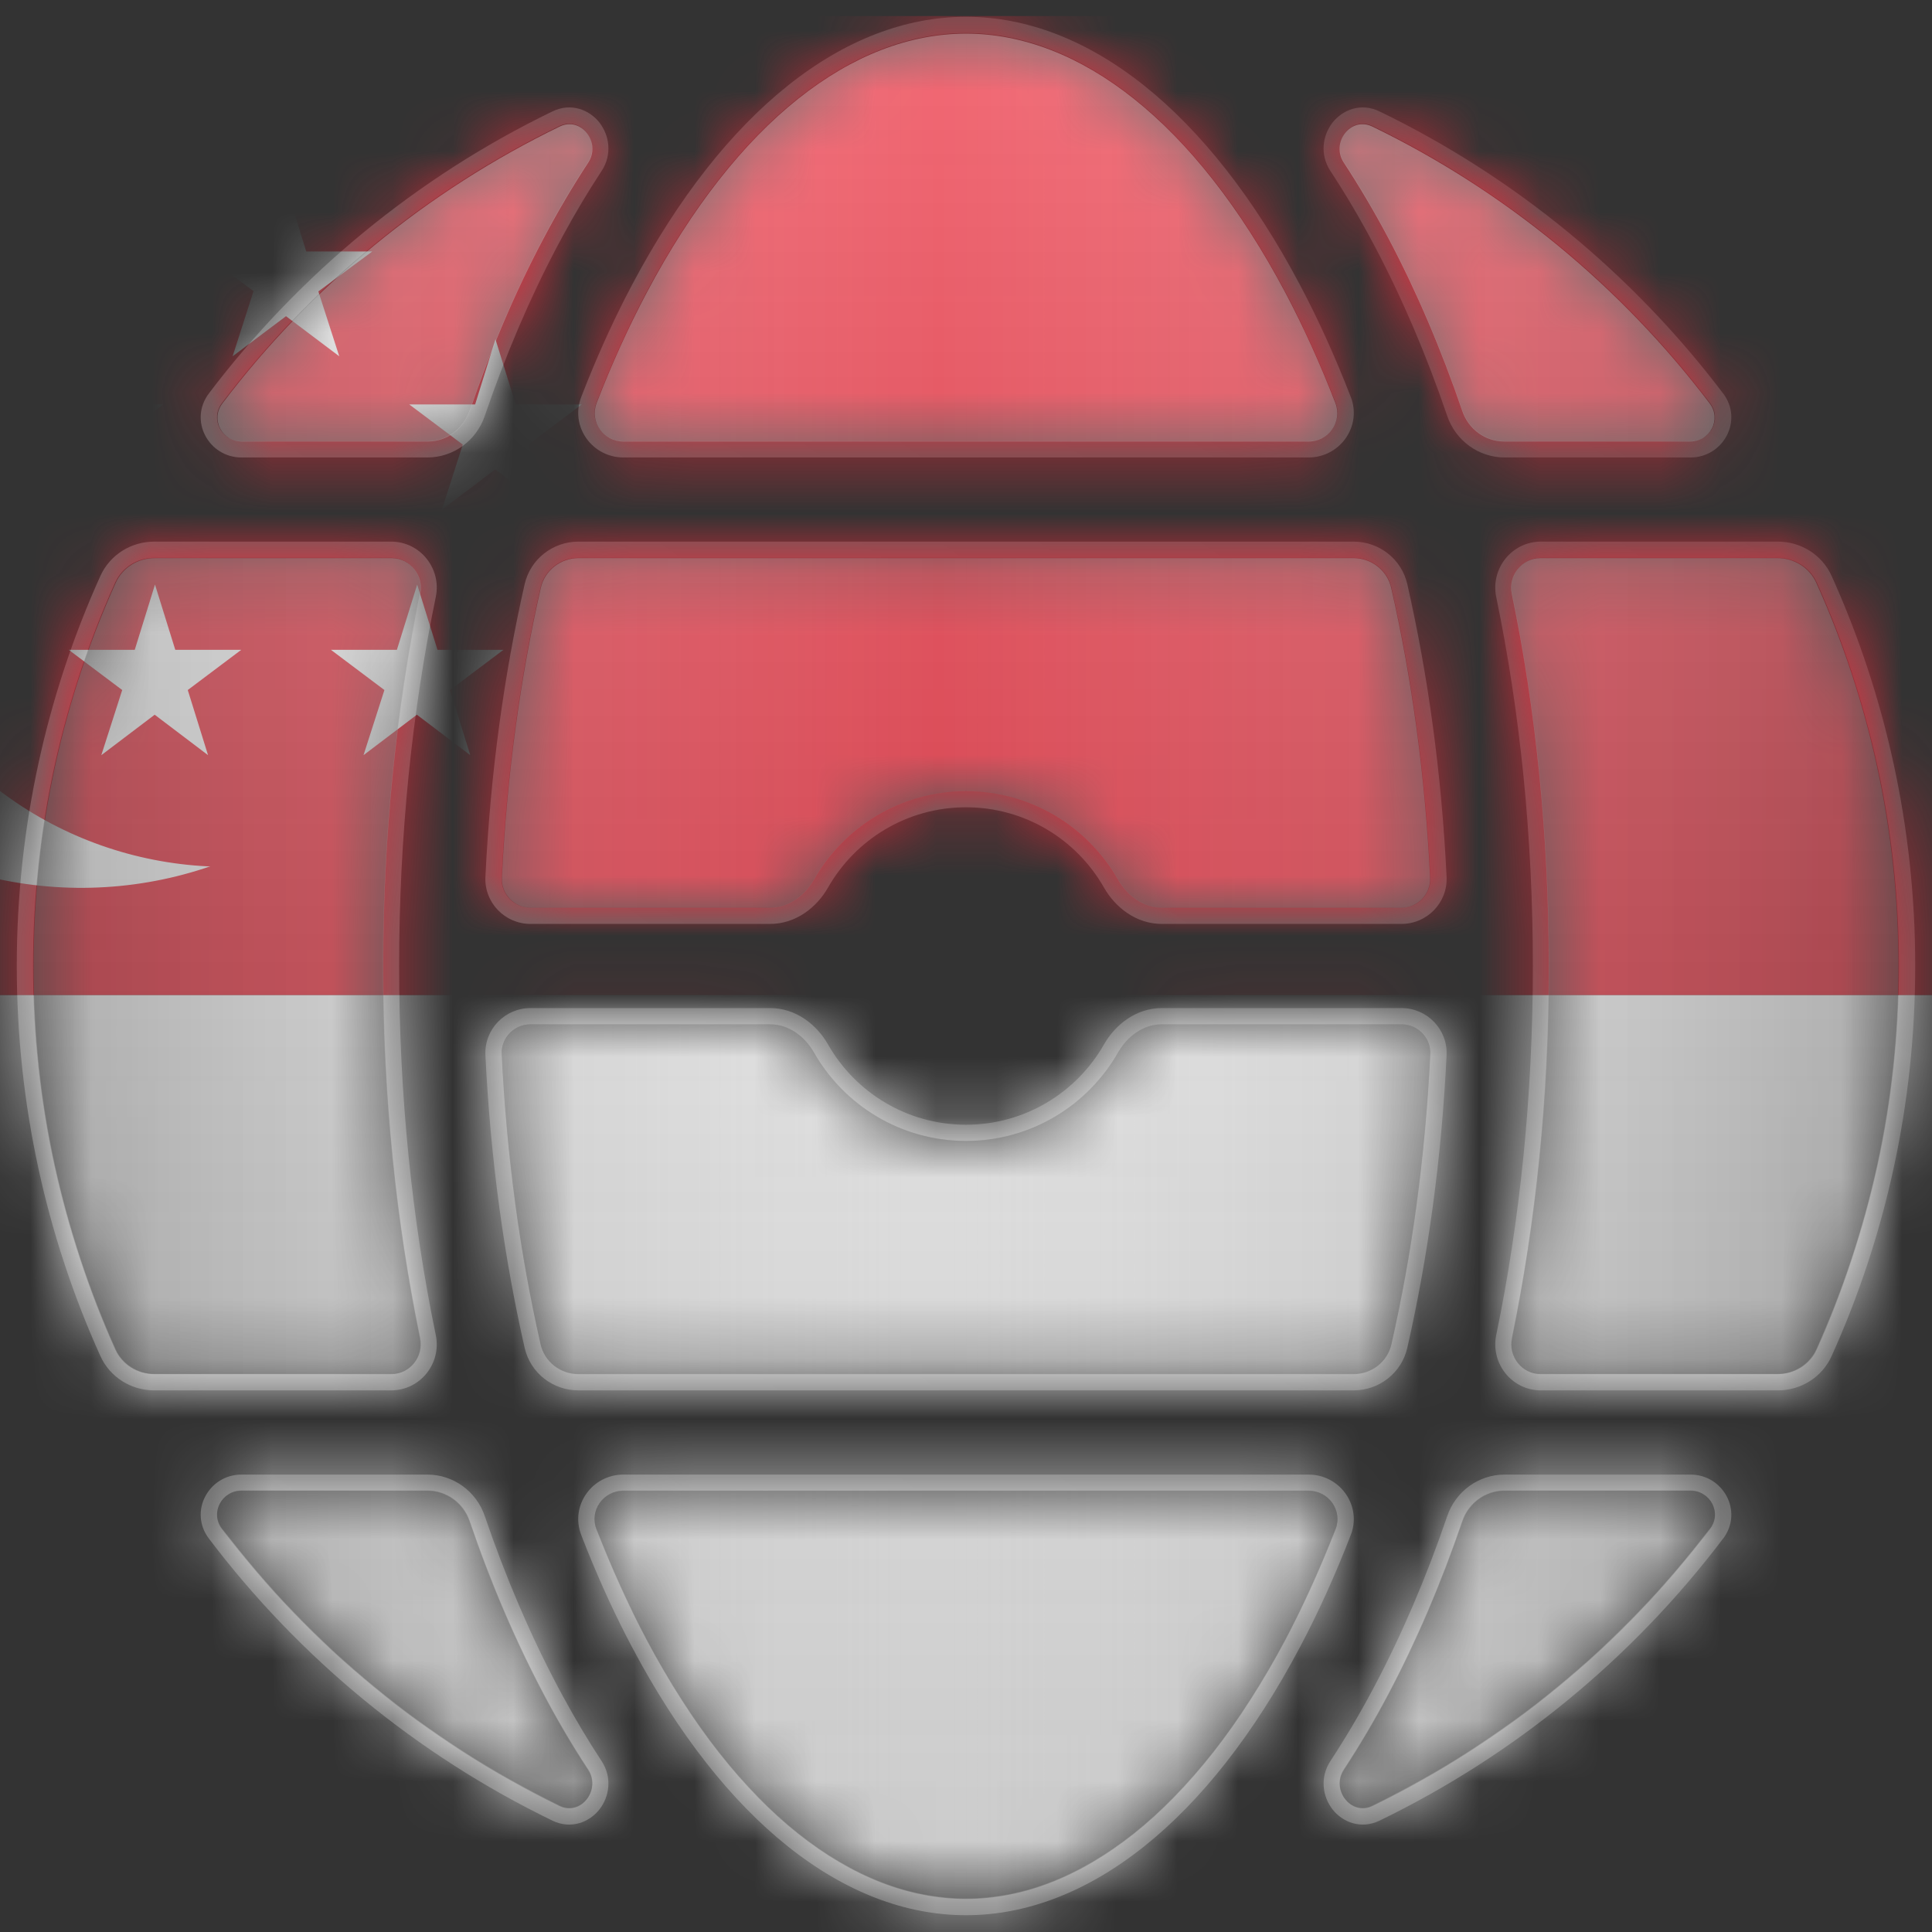 <svg width="32" height="32" viewBox="0 0 32 32" fill="none" xmlns="http://www.w3.org/2000/svg">
<rect x="0" y="0" width="32" height="32" fill="#333333" stroke="none"/>
<path d="M21.676 24.424C22.174 24.424 22.539 24.903 22.389 25.381L22.372 25.427C22.116 26.088 21.835 26.709 21.53 27.284C20.004 30.168 18.014 31.722 16 31.722C13.986 31.722 11.997 30.168 10.47 27.284C10.203 26.781 9.954 26.242 9.725 25.673L9.628 25.427C9.437 24.934 9.81 24.424 10.324 24.424V24.692C9.992 24.692 9.759 25.02 9.879 25.33C10.131 25.982 10.408 26.593 10.707 27.158C12.216 30.007 14.134 31.453 16 31.453C17.866 31.453 19.784 30.007 21.293 27.158C21.592 26.593 21.869 25.982 22.122 25.33C22.241 25.02 22.009 24.692 21.676 24.692V24.424ZM7.079 24.424C7.513 24.424 7.891 24.705 8.029 25.11C8.377 26.13 8.783 27.077 9.238 27.936L9.324 28.096C9.526 28.468 9.739 28.826 9.964 29.168C10.144 29.442 10.092 29.76 9.93 29.968C9.765 30.18 9.46 30.305 9.149 30.155H9.149C6.902 29.065 4.954 27.457 3.461 25.485H3.461C3.12 25.035 3.459 24.424 3.998 24.424V24.692C3.669 24.692 3.476 25.06 3.675 25.323C5.143 27.261 7.058 28.842 9.266 29.913C9.623 30.085 9.957 29.646 9.739 29.315C9.478 28.917 9.231 28.498 9 28.062C8.538 27.189 8.127 26.229 7.775 25.197C7.673 24.898 7.394 24.692 7.079 24.692V24.424ZM28.002 24.424C28.541 24.424 28.88 25.035 28.54 25.485H28.539C27.046 27.457 25.098 29.065 22.851 30.155H22.851C22.54 30.305 22.235 30.18 22.07 29.968C21.908 29.76 21.856 29.442 22.036 29.168C22.293 28.777 22.535 28.365 22.762 27.936C23.217 27.077 23.623 26.13 23.971 25.11C24.109 24.705 24.487 24.424 24.922 24.424V24.692C24.606 24.692 24.327 24.898 24.225 25.197C23.873 26.229 23.462 27.189 23 28.062C22.769 28.498 22.522 28.917 22.261 29.315C22.043 29.646 22.377 30.085 22.734 29.913C24.942 28.842 26.857 27.261 28.325 25.323C28.524 25.06 28.332 24.692 28.002 24.692V24.424ZM28.002 24.424V24.692H24.922V24.424H28.002ZM21.676 24.424V24.692H10.324V24.424H21.676ZM7.079 24.424V24.692H3.998V24.424H7.079ZM0.278 16C0.278 13.698 0.773 11.51 1.663 9.539C1.823 9.186 2.175 8.971 2.553 8.971V9.239C2.276 9.239 2.022 9.397 1.908 9.649C1.034 11.587 0.547 13.736 0.547 16C0.547 18.264 1.034 20.413 1.908 22.351C2.022 22.603 2.276 22.761 2.553 22.761H6.478C6.788 22.761 7.018 22.472 6.955 22.168C6.557 20.246 6.342 18.166 6.342 16C6.342 13.835 6.557 11.754 6.955 9.832C7.018 9.528 6.788 9.239 6.478 9.239V8.971C6.963 8.971 7.315 9.42 7.218 9.887C6.825 11.79 6.611 13.852 6.611 16C6.611 18.148 6.825 20.21 7.218 22.113C7.315 22.58 6.963 23.029 6.478 23.029H2.553C2.175 23.029 1.823 22.814 1.663 22.461C0.773 20.49 0.278 18.302 0.278 16ZM23.213 16.697C23.636 16.697 23.98 17.048 23.96 17.477C23.877 19.191 23.652 20.821 23.309 22.325C23.214 22.742 22.841 23.029 22.42 23.029H9.58C9.159 23.029 8.786 22.743 8.69 22.325C8.348 20.821 8.123 19.191 8.04 17.477C8.019 17.048 8.364 16.697 8.787 16.697V16.966C8.514 16.966 8.295 17.192 8.309 17.464C8.391 19.163 8.614 20.777 8.953 22.265C9.019 22.557 9.281 22.761 9.58 22.761H22.42C22.719 22.761 22.981 22.557 23.047 22.265C23.386 20.777 23.609 19.163 23.691 17.464C23.704 17.192 23.485 16.966 23.213 16.966V16.697ZM25.389 16C25.389 13.852 25.176 11.79 24.782 9.887C24.686 9.42 25.038 8.971 25.523 8.971V9.239C25.212 9.239 24.982 9.528 25.045 9.832C25.443 11.754 25.658 13.835 25.658 16C25.658 18.166 25.443 20.246 25.045 22.168C24.982 22.472 25.212 22.761 25.523 22.761H29.447C29.724 22.761 29.978 22.603 30.092 22.351C30.966 20.413 31.453 18.264 31.453 16C31.453 13.736 30.966 11.587 30.092 9.649C29.978 9.397 29.724 9.239 29.447 9.239V8.971C29.825 8.971 30.178 9.186 30.337 9.539C31.227 11.51 31.722 13.698 31.722 16C31.722 18.302 31.227 20.49 30.337 22.461C30.178 22.814 29.825 23.029 29.447 23.029H25.523C25.038 23.029 24.686 22.58 24.782 22.113C25.176 20.21 25.389 18.148 25.389 16ZM12.755 16.697C13.184 16.697 13.528 16.972 13.714 17.298C14.166 18.093 15.021 18.629 16 18.629V18.898C14.92 18.898 13.979 18.307 13.48 17.431C13.328 17.164 13.062 16.966 12.755 16.966V16.697ZM19.245 16.966C18.938 16.966 18.672 17.164 18.52 17.431C18.021 18.307 17.08 18.898 16 18.898V18.629C16.979 18.629 17.834 18.093 18.286 17.298C18.472 16.972 18.816 16.697 19.245 16.697V16.966ZM23.213 16.697V16.966H19.245V16.697H23.213ZM12.755 16.697V16.966H8.787V16.697H12.755ZM22.42 8.971C22.841 8.971 23.214 9.258 23.309 9.675C23.652 11.179 23.877 12.809 23.96 14.523C23.98 14.952 23.636 15.303 23.213 15.303H19.245C18.816 15.303 18.472 15.028 18.286 14.702C17.834 13.907 16.979 13.371 16 13.371C15.021 13.371 14.166 13.907 13.714 14.702C13.528 15.028 13.184 15.303 12.755 15.303H8.787C8.364 15.303 8.019 14.952 8.04 14.523C8.123 12.809 8.348 11.179 8.69 9.675C8.786 9.258 9.159 8.971 9.58 8.971V9.239C9.281 9.239 9.019 9.443 8.953 9.735C8.614 11.223 8.391 12.837 8.309 14.536C8.295 14.809 8.514 15.034 8.787 15.034H12.755C13.062 15.034 13.328 14.836 13.48 14.569C13.979 13.693 14.92 13.103 16 13.103C17.08 13.103 18.021 13.693 18.52 14.569C18.672 14.836 18.938 15.034 19.245 15.034H23.213C23.485 15.034 23.704 14.809 23.691 14.536C23.609 12.837 23.386 11.223 23.047 9.735C22.981 9.443 22.719 9.239 22.42 9.239V8.971ZM29.447 8.971V9.239H25.523V8.971H29.447ZM22.42 8.971V9.239H9.58V8.971H22.42ZM6.478 8.971V9.239H2.553V8.971H6.478ZM9.149 1.846C9.46 1.695 9.765 1.82 9.93 2.032C10.092 2.24 10.144 2.559 9.964 2.832C9.739 3.174 9.526 3.532 9.324 3.904L9.238 4.064C8.783 4.923 8.377 5.87 8.029 6.89C7.891 7.295 7.513 7.577 7.079 7.577H3.998C3.459 7.577 3.12 6.965 3.461 6.515C4.954 4.544 6.902 2.935 9.149 1.846H9.149ZM16 0.278C18.014 0.278 20.004 1.832 21.53 4.716C21.835 5.291 22.116 5.912 22.372 6.573L22.389 6.619C22.539 7.097 22.174 7.576 21.676 7.577H10.324C9.81 7.576 9.437 7.066 9.628 6.573L9.725 6.327C9.954 5.758 10.203 5.219 10.47 4.716C11.997 1.832 13.986 0.278 16 0.278ZM22.07 2.032C22.235 1.82 22.54 1.695 22.851 1.846H22.851C25.098 2.935 27.046 4.544 28.539 6.515L28.54 6.515C28.88 6.965 28.541 7.577 28.002 7.577H24.922C24.487 7.577 24.109 7.295 23.971 6.89C23.623 5.87 23.217 4.923 22.762 4.064C22.535 3.635 22.293 3.223 22.036 2.832C21.856 2.559 21.908 2.24 22.07 2.032ZM9.739 2.685C9.957 2.354 9.623 1.915 9.266 2.087C7.058 3.158 5.143 4.739 3.675 6.677C3.476 6.94 3.669 7.308 3.998 7.308H7.079C7.394 7.308 7.673 7.102 7.775 6.803C8.127 5.772 8.538 4.811 9 3.938C9.231 3.502 9.478 3.083 9.739 2.685ZM16 0.547C14.134 0.547 12.216 1.993 10.707 4.842C10.408 5.407 10.131 6.018 9.879 6.67C9.759 6.98 9.992 7.308 10.324 7.308H21.676C22.009 7.308 22.241 6.98 22.122 6.67C21.869 6.018 21.592 5.407 21.293 4.842C19.784 1.993 17.866 0.547 16 0.547ZM22.734 2.087C22.377 1.915 22.043 2.354 22.261 2.685C22.522 3.083 22.769 3.502 23 3.938C23.462 4.811 23.873 5.772 24.225 6.803C24.327 7.102 24.606 7.308 24.922 7.308H28.002C28.332 7.308 28.524 6.94 28.325 6.677C26.857 4.739 24.942 3.158 22.734 2.087Z" fill="url(#paint0_linear_19155_49046)"/>
<mask id="mask0_19155_49046" style="mask-type:alpha" maskUnits="userSpaceOnUse" x="0" y="0" width="32" height="32">
<path d="M21.68 24.697C22.012 24.697 22.245 25.025 22.125 25.335C21.873 25.988 21.596 26.599 21.296 27.164C19.787 30.015 17.868 31.462 16 31.462C14.133 31.462 12.214 30.015 10.704 27.164C10.405 26.599 10.127 25.988 9.875 25.335C9.755 25.025 9.988 24.697 10.321 24.697H21.68Z" fill="#8290A9"/>
<path d="M7.073 24.697C7.39 24.697 7.668 24.903 7.77 25.202C8.123 26.234 8.534 27.195 8.996 28.069C9.227 28.505 9.474 28.925 9.736 29.323C9.954 29.654 9.619 30.094 9.263 29.921C7.053 28.849 5.137 27.267 3.668 25.328C3.469 25.065 3.661 24.697 3.991 24.697H7.073Z" fill="#8290A9"/>
<path d="M28.009 24.697C28.339 24.697 28.532 25.065 28.333 25.328C26.864 27.267 24.948 28.849 22.738 29.921C22.381 30.094 22.047 29.654 22.265 29.323C22.526 28.925 22.773 28.505 23.004 28.069C23.467 27.195 23.878 26.234 24.23 25.202C24.332 24.903 24.611 24.697 24.927 24.697H28.009Z" fill="#8290A9"/>
<path d="M6.472 9.235C6.783 9.235 7.013 9.524 6.95 9.828C6.552 11.751 6.336 13.833 6.336 16C6.336 18.167 6.552 20.248 6.95 22.171C7.013 22.476 6.783 22.765 6.472 22.765H2.546C2.268 22.765 2.014 22.607 1.9 22.354C1.025 20.416 0.538 18.265 0.538 16C0.538 13.735 1.025 11.584 1.9 9.645C2.014 9.393 2.268 9.235 2.546 9.235H6.472Z" fill="#8290A9"/>
<path d="M12.753 16.966C13.061 16.966 13.327 17.165 13.479 17.432C13.977 18.308 14.92 18.899 16 18.899C17.081 18.899 18.023 18.308 18.521 17.432C18.674 17.165 18.94 16.966 19.247 16.966H23.217C23.49 16.966 23.709 17.192 23.696 17.465C23.614 19.165 23.391 20.78 23.052 22.269C22.985 22.561 22.724 22.765 22.424 22.765H9.576C9.277 22.765 9.015 22.561 8.949 22.269C8.61 20.78 8.386 19.165 8.304 17.465C8.291 17.192 8.51 16.966 8.783 16.966H12.753Z" fill="#8290A9"/>
<path d="M29.455 9.235C29.732 9.235 29.986 9.393 30.101 9.645C30.975 11.584 31.462 13.735 31.462 16C31.462 18.265 30.975 20.416 30.101 22.354C29.986 22.607 29.732 22.765 29.455 22.765H25.528C25.218 22.765 24.988 22.476 25.051 22.171C25.448 20.248 25.664 18.167 25.664 16C25.664 13.833 25.448 11.751 25.051 9.828C24.988 9.524 25.218 9.235 25.528 9.235H29.455Z" fill="#8290A9"/>
<path d="M22.424 9.235C22.724 9.235 22.985 9.439 23.052 9.731C23.391 11.22 23.614 12.835 23.696 14.535C23.709 14.807 23.49 15.033 23.217 15.033H19.247C18.94 15.033 18.674 14.835 18.521 14.568C18.023 13.692 17.081 13.101 16 13.101C14.92 13.101 13.977 13.692 13.479 14.568C13.327 14.835 13.061 15.033 12.753 15.033H8.783C8.51 15.033 8.291 14.807 8.304 14.535C8.386 12.835 8.61 11.22 8.949 9.731C9.015 9.439 9.277 9.235 9.576 9.235H22.424Z" fill="#8290A9"/>
<path d="M9.263 2.079C9.619 1.906 9.954 2.345 9.736 2.677C9.474 3.075 9.227 3.494 8.996 3.931C8.534 4.804 8.123 5.765 7.77 6.798C7.668 7.097 7.39 7.302 7.073 7.302H3.991C3.661 7.302 3.469 6.935 3.668 6.672C5.137 4.732 7.053 3.15 9.263 2.079Z" fill="#8290A9"/>
<path d="M16 0.538C17.868 0.538 19.787 1.984 21.296 4.835C21.596 5.4 21.873 6.012 22.125 6.664C22.245 6.974 22.012 7.302 21.68 7.302H10.321C9.988 7.302 9.755 6.974 9.875 6.664C10.127 6.012 10.405 5.4 10.704 4.835C12.214 1.984 14.133 0.538 16 0.538Z" fill="#8290A9"/>
<path d="M22.265 2.677C22.047 2.345 22.381 1.906 22.738 2.079C24.948 3.15 26.864 4.732 28.333 6.672C28.532 6.935 28.339 7.302 28.009 7.302H24.927C24.611 7.302 24.332 7.097 24.23 6.798C23.878 5.765 23.467 4.804 23.004 3.931C22.773 3.494 22.526 3.075 22.265 2.677Z" fill="#8290A9"/>
</mask>
<g mask="url(#mask0_19155_49046)">
<g clip-path="url(#clip0_19155_49046)">
<path d="M41.95 0.265H-9.95V16.483H41.95V0.265Z" fill="#ED2939"/>
<path d="M41.95 16.483H-9.95V32.702H41.95V16.483Z" fill="white"/>
<path d="M7.85 8.287C7.85 9.556 7.469 10.797 6.754 11.853C6.039 12.908 5.023 13.731 3.835 14.217C2.646 14.703 1.338 14.83 0.077 14.582C-1.185 14.335 -2.344 13.723 -3.254 12.825C-4.164 11.928 -4.783 10.784 -5.034 9.539C-5.285 8.294 -5.156 7.003 -4.664 5.83C-4.172 4.657 -3.338 3.655 -2.268 2.949C-1.199 2.244 0.059 1.867 1.346 1.867C3.071 1.867 4.725 2.544 5.945 3.748C7.165 4.951 7.85 6.584 7.85 8.287V8.287Z" fill="white"/>
<path d="M9.894 8.29C9.894 9.49 9.533 10.663 8.858 11.661C8.182 12.658 7.222 13.436 6.098 13.895C4.975 14.354 3.739 14.475 2.546 14.24C1.353 14.006 0.258 13.428 -0.602 12.58C-1.462 11.731 -2.047 10.65 -2.285 9.473C-2.522 8.296 -2.4 7.076 -1.935 5.968C-1.469 4.859 -0.681 3.911 0.33 3.245C1.341 2.578 2.529 2.222 3.745 2.222C5.376 2.222 6.94 2.861 8.093 3.999C9.246 5.137 9.894 6.68 9.894 8.29Z" fill="#ED2939"/>
<path d="M2.15 8.442L1.268 7.774L0.384 8.443L0.729 7.364L-0.156 6.699H0.937L1.273 5.618L1.608 6.699H2.702L1.814 7.363L2.15 8.442Z" fill="white"/>
<path d="M9.081 8.442L8.203 7.774L7.319 8.443L7.665 7.364L6.779 6.699H7.87L8.206 5.618L8.542 6.699H9.635L8.749 7.364L9.081 8.442Z" fill="white"/>
<path d="M5.619 5.901L4.737 5.237L3.853 5.901L4.199 4.822L3.313 4.156H4.408L4.737 3.084L5.072 4.165H6.166L5.273 4.827L5.619 5.901Z" fill="white"/>
<path d="M3.446 12.508L2.562 11.838L1.678 12.508L2.024 11.429L1.138 10.763H2.232L2.567 9.682L2.903 10.763H3.996L3.11 11.429L3.446 12.508Z" fill="white"/>
<path d="M7.789 12.508L6.905 11.838L6.021 12.508L6.367 11.429L5.481 10.763H6.574L6.91 9.682L7.246 10.763H8.339L7.453 11.429L7.789 12.508Z" fill="white"/>
</g>
</g>
<path d="M21.673 24.687C22.005 24.687 22.238 25.015 22.118 25.324C21.866 25.976 21.589 26.587 21.29 27.151C19.782 29.999 17.865 31.444 16 31.444C14.135 31.444 12.218 29.999 10.711 27.151C10.412 26.587 10.134 25.976 9.882 25.324C9.763 25.015 9.995 24.687 10.327 24.687H21.673Z" fill="url(#paint1_linear_19155_49046)" style="mix-blend-mode:hard-light"/>
<path d="M21.673 24.687C22.005 24.687 22.238 25.015 22.118 25.324C21.866 25.976 21.589 26.587 21.29 27.151C19.782 29.999 17.865 31.444 16 31.444C14.135 31.444 12.218 29.999 10.711 27.151C10.412 26.587 10.134 25.976 9.882 25.324C9.763 25.015 9.995 24.687 10.327 24.687H21.673Z" fill="url(#paint2_linear_19155_49046)" fill-opacity="0.5" style="mix-blend-mode:soft-light"/>
<path d="M7.084 24.687C7.4 24.687 7.678 24.892 7.78 25.191C8.132 26.222 8.543 27.182 9.005 28.055C9.235 28.491 9.482 28.909 9.743 29.307C9.961 29.638 9.627 30.077 9.271 29.904C7.064 28.834 5.15 27.254 3.683 25.317C3.484 25.054 3.676 24.687 4.006 24.687H7.084Z" fill="url(#paint3_linear_19155_49046)" style="mix-blend-mode:hard-light"/>
<path d="M7.084 24.687C7.4 24.687 7.678 24.892 7.78 25.191C8.132 26.222 8.543 27.182 9.005 28.055C9.235 28.491 9.482 28.909 9.743 29.307C9.961 29.638 9.627 30.077 9.271 29.904C7.064 28.834 5.15 27.254 3.683 25.317C3.484 25.054 3.676 24.687 4.006 24.687H7.084Z" fill="url(#paint4_linear_19155_49046)" fill-opacity="0.5" style="mix-blend-mode:soft-light"/>
<path d="M27.994 24.687C28.324 24.687 28.517 25.054 28.318 25.317C26.85 27.254 24.936 28.834 22.73 29.904C22.373 30.077 22.039 29.638 22.257 29.307C22.518 28.909 22.765 28.491 22.996 28.055C23.457 27.182 23.868 26.222 24.22 25.191C24.322 24.892 24.6 24.687 24.916 24.687H27.994Z" fill="url(#paint5_linear_19155_49046)" style="mix-blend-mode:hard-light"/>
<path d="M27.994 24.687C28.324 24.687 28.517 25.054 28.318 25.317C26.85 27.254 24.936 28.834 22.73 29.904C22.373 30.077 22.039 29.638 22.257 29.307C22.518 28.909 22.765 28.491 22.996 28.055C23.457 27.182 23.868 26.222 24.22 25.191C24.322 24.892 24.6 24.687 24.916 24.687H27.994Z" fill="url(#paint6_linear_19155_49046)" fill-opacity="0.5" style="mix-blend-mode:soft-light"/>
<path d="M6.484 9.244C6.794 9.244 7.023 9.532 6.961 9.836C6.563 11.757 6.348 13.836 6.348 16C6.348 18.164 6.563 20.244 6.961 22.164C7.023 22.468 6.794 22.757 6.484 22.757H2.562C2.285 22.757 2.031 22.599 1.917 22.347C1.043 20.411 0.557 18.262 0.557 16C0.557 13.738 1.043 11.589 1.917 9.653C2.031 9.401 2.285 9.244 2.562 9.244H6.484Z" fill="url(#paint7_linear_19155_49046)" style="mix-blend-mode:hard-light"/>
<path d="M6.484 9.244C6.794 9.244 7.023 9.532 6.961 9.836C6.563 11.757 6.348 13.836 6.348 16C6.348 18.164 6.563 20.244 6.961 22.164C7.023 22.468 6.794 22.757 6.484 22.757H2.562C2.285 22.757 2.031 22.599 1.917 22.347C1.043 20.411 0.557 18.262 0.557 16C0.557 13.738 1.043 11.589 1.917 9.653C2.031 9.401 2.285 9.244 2.562 9.244H6.484Z" fill="url(#paint8_linear_19155_49046)" fill-opacity="0.5" style="mix-blend-mode:soft-light"/>
<path d="M12.757 16.965C13.064 16.965 13.33 17.164 13.482 17.43C13.98 18.305 14.921 18.896 16 18.896C17.079 18.896 18.02 18.306 18.518 17.43C18.67 17.164 18.936 16.965 19.243 16.965H23.208C23.481 16.965 23.7 17.191 23.687 17.463C23.605 19.161 23.382 20.774 23.043 22.262C22.977 22.553 22.715 22.757 22.416 22.757H9.584C9.285 22.757 9.023 22.553 8.957 22.262C8.618 20.774 8.395 19.161 8.313 17.463C8.3 17.191 8.519 16.965 8.792 16.965H12.757Z" fill="url(#paint9_linear_19155_49046)" style="mix-blend-mode:hard-light"/>
<path d="M12.757 16.965C13.064 16.965 13.33 17.164 13.482 17.43C13.98 18.305 14.921 18.896 16 18.896C17.079 18.896 18.02 18.306 18.518 17.43C18.67 17.164 18.936 16.965 19.243 16.965H23.208C23.481 16.965 23.7 17.191 23.687 17.463C23.605 19.161 23.382 20.774 23.043 22.262C22.977 22.553 22.715 22.757 22.416 22.757H9.584C9.285 22.757 9.023 22.553 8.957 22.262C8.618 20.774 8.395 19.161 8.313 17.463C8.3 17.191 8.519 16.965 8.792 16.965H12.757Z" fill="url(#paint10_linear_19155_49046)" fill-opacity="0.5" style="mix-blend-mode:soft-light"/>
<path d="M29.439 9.244C29.715 9.244 29.969 9.401 30.083 9.653C30.957 11.589 31.444 13.738 31.444 16C31.444 18.262 30.957 20.411 30.083 22.347C29.969 22.599 29.715 22.757 29.439 22.757H25.517C25.206 22.757 24.977 22.468 25.04 22.164C25.437 20.244 25.652 18.164 25.652 16C25.652 13.836 25.437 11.757 25.04 9.836C24.977 9.532 25.206 9.244 25.517 9.244H29.439Z" fill="url(#paint11_linear_19155_49046)" style="mix-blend-mode:hard-light"/>
<path d="M29.439 9.244C29.715 9.244 29.969 9.401 30.083 9.653C30.957 11.589 31.444 13.738 31.444 16C31.444 18.262 30.957 20.411 30.083 22.347C29.969 22.599 29.715 22.757 29.439 22.757H25.517C25.206 22.757 24.977 22.468 25.04 22.164C25.437 20.244 25.652 18.164 25.652 16C25.652 13.836 25.437 11.757 25.04 9.836C24.977 9.532 25.206 9.244 25.517 9.244H29.439Z" fill="url(#paint12_linear_19155_49046)" fill-opacity="0.5" style="mix-blend-mode:soft-light"/>
<path d="M22.416 9.244C22.715 9.244 22.977 9.447 23.043 9.739C23.382 11.226 23.605 12.839 23.687 14.537C23.7 14.809 23.481 15.035 23.208 15.035H19.243C18.936 15.035 18.67 14.836 18.518 14.57C18.02 13.695 17.079 13.104 16 13.104C14.921 13.104 13.98 13.695 13.482 14.57C13.33 14.836 13.064 15.035 12.757 15.035H8.792C8.519 15.035 8.3 14.809 8.313 14.537C8.395 12.839 8.618 11.226 8.957 9.739C9.023 9.447 9.285 9.244 9.584 9.244H22.416Z" fill="url(#paint13_linear_19155_49046)" style="mix-blend-mode:hard-light"/>
<path d="M22.416 9.244C22.715 9.244 22.977 9.447 23.043 9.739C23.382 11.226 23.605 12.839 23.687 14.537C23.7 14.809 23.481 15.035 23.208 15.035H19.243C18.936 15.035 18.67 14.836 18.518 14.57C18.02 13.695 17.079 13.104 16 13.104C14.921 13.104 13.98 13.695 13.482 14.57C13.33 14.836 13.064 15.035 12.757 15.035H8.792C8.519 15.035 8.3 14.809 8.313 14.537C8.395 12.839 8.618 11.226 8.957 9.739C9.023 9.447 9.285 9.244 9.584 9.244H22.416Z" fill="url(#paint14_linear_19155_49046)" fill-opacity="0.5" style="mix-blend-mode:soft-light"/>
<path d="M9.271 2.096C9.627 1.923 9.961 2.362 9.743 2.693C9.482 3.091 9.235 3.51 9.005 3.946C8.543 4.818 8.132 5.778 7.78 6.809C7.678 7.108 7.4 7.313 7.084 7.313H4.006C3.676 7.313 3.484 6.946 3.683 6.683C5.15 4.746 7.064 3.166 9.271 2.096Z" fill="url(#paint15_linear_19155_49046)" style="mix-blend-mode:hard-light"/>
<path d="M9.271 2.096C9.627 1.923 9.961 2.362 9.743 2.693C9.482 3.091 9.235 3.51 9.005 3.946C8.543 4.818 8.132 5.778 7.78 6.809C7.678 7.108 7.4 7.313 7.084 7.313H4.006C3.676 7.313 3.484 6.946 3.683 6.683C5.15 4.746 7.064 3.166 9.271 2.096Z" fill="url(#paint16_linear_19155_49046)" fill-opacity="0.5" style="mix-blend-mode:soft-light"/>
<path d="M16 0.557C17.865 0.557 19.782 2.001 21.29 4.849C21.589 5.414 21.866 6.024 22.118 6.676C22.238 6.986 22.005 7.313 21.673 7.313H10.327C9.995 7.313 9.763 6.986 9.882 6.676C10.134 6.024 10.412 5.414 10.711 4.849C12.218 2.001 14.135 0.557 16 0.557Z" fill="url(#paint17_linear_19155_49046)" style="mix-blend-mode:hard-light"/>
<path d="M16 0.557C17.865 0.557 19.782 2.001 21.29 4.849C21.589 5.414 21.866 6.024 22.118 6.676C22.238 6.986 22.005 7.313 21.673 7.313H10.327C9.995 7.313 9.763 6.986 9.882 6.676C10.134 6.024 10.412 5.414 10.711 4.849C12.218 2.001 14.135 0.557 16 0.557Z" fill="url(#paint18_linear_19155_49046)" fill-opacity="0.5" style="mix-blend-mode:soft-light"/>
<path d="M22.257 2.693C22.039 2.362 22.373 1.923 22.73 2.096C24.936 3.166 26.85 4.746 28.318 6.683C28.517 6.946 28.324 7.313 27.994 7.313H24.916C24.6 7.313 24.322 7.108 24.22 6.809C23.868 5.778 23.457 4.818 22.996 3.946C22.765 3.51 22.518 3.091 22.257 2.693Z" fill="url(#paint19_linear_19155_49046)" style="mix-blend-mode:hard-light"/>
<path d="M22.257 2.693C22.039 2.362 22.373 1.923 22.73 2.096C24.936 3.166 26.85 4.746 28.318 6.683C28.517 6.946 28.324 7.313 27.994 7.313H24.916C24.6 7.313 24.322 7.108 24.22 6.809C23.868 5.778 23.457 4.818 22.996 3.946C22.765 3.51 22.518 3.091 22.257 2.693Z" fill="url(#paint20_linear_19155_49046)" fill-opacity="0.5" style="mix-blend-mode:soft-light"/>
<defs>
<linearGradient id="paint0_linear_19155_49046" x1="41.531" y1="-19.609" x2="2.966" y2="33.805" gradientUnits="userSpaceOnUse">
<stop stop-color="#1A1A1A" stop-opacity="0.6"/>
<stop offset="1" stop-color="white" stop-opacity="0.26"/>
</linearGradient>
<linearGradient id="paint1_linear_19155_49046" x1="32.585" y1="17.142" x2="-0.585" y2="17.142" gradientUnits="userSpaceOnUse">
<stop stop-color="#1A1A1A" stop-opacity="0.36"/>
<stop offset="0.514" stop-color="white" stop-opacity="0"/>
<stop offset="1" stop-color="#1A1A1A" stop-opacity="0.36"/>
</linearGradient>
<linearGradient id="paint2_linear_19155_49046" x1="16" y1="0.557" x2="16" y2="33.727" gradientUnits="userSpaceOnUse">
<stop stop-color="white" stop-opacity="0.6"/>
<stop offset="1" stop-color="#1A1A1A" stop-opacity="0.48"/>
</linearGradient>
<linearGradient id="paint3_linear_19155_49046" x1="32.585" y1="17.142" x2="-0.585" y2="17.142" gradientUnits="userSpaceOnUse">
<stop stop-color="#1A1A1A" stop-opacity="0.36"/>
<stop offset="0.514" stop-color="white" stop-opacity="0"/>
<stop offset="1" stop-color="#1A1A1A" stop-opacity="0.36"/>
</linearGradient>
<linearGradient id="paint4_linear_19155_49046" x1="16" y1="0.557" x2="16" y2="33.727" gradientUnits="userSpaceOnUse">
<stop stop-color="white" stop-opacity="0.6"/>
<stop offset="1" stop-color="#1A1A1A" stop-opacity="0.48"/>
</linearGradient>
<linearGradient id="paint5_linear_19155_49046" x1="32.585" y1="17.142" x2="-0.585" y2="17.142" gradientUnits="userSpaceOnUse">
<stop stop-color="#1A1A1A" stop-opacity="0.36"/>
<stop offset="0.514" stop-color="white" stop-opacity="0"/>
<stop offset="1" stop-color="#1A1A1A" stop-opacity="0.36"/>
</linearGradient>
<linearGradient id="paint6_linear_19155_49046" x1="16" y1="0.557" x2="16" y2="33.727" gradientUnits="userSpaceOnUse">
<stop stop-color="white" stop-opacity="0.6"/>
<stop offset="1" stop-color="#1A1A1A" stop-opacity="0.48"/>
</linearGradient>
<linearGradient id="paint7_linear_19155_49046" x1="32.585" y1="17.142" x2="-0.585" y2="17.142" gradientUnits="userSpaceOnUse">
<stop stop-color="#1A1A1A" stop-opacity="0.36"/>
<stop offset="0.514" stop-color="white" stop-opacity="0"/>
<stop offset="1" stop-color="#1A1A1A" stop-opacity="0.36"/>
</linearGradient>
<linearGradient id="paint8_linear_19155_49046" x1="16" y1="0.557" x2="16" y2="33.727" gradientUnits="userSpaceOnUse">
<stop stop-color="white" stop-opacity="0.6"/>
<stop offset="1" stop-color="#1A1A1A" stop-opacity="0.48"/>
</linearGradient>
<linearGradient id="paint9_linear_19155_49046" x1="32.585" y1="17.142" x2="-0.585" y2="17.142" gradientUnits="userSpaceOnUse">
<stop stop-color="#1A1A1A" stop-opacity="0.36"/>
<stop offset="0.514" stop-color="white" stop-opacity="0"/>
<stop offset="1" stop-color="#1A1A1A" stop-opacity="0.36"/>
</linearGradient>
<linearGradient id="paint10_linear_19155_49046" x1="16" y1="0.557" x2="16" y2="33.727" gradientUnits="userSpaceOnUse">
<stop stop-color="white" stop-opacity="0.6"/>
<stop offset="1" stop-color="#1A1A1A" stop-opacity="0.48"/>
</linearGradient>
<linearGradient id="paint11_linear_19155_49046" x1="32.585" y1="17.142" x2="-0.585" y2="17.142" gradientUnits="userSpaceOnUse">
<stop stop-color="#1A1A1A" stop-opacity="0.36"/>
<stop offset="0.514" stop-color="white" stop-opacity="0"/>
<stop offset="1" stop-color="#1A1A1A" stop-opacity="0.36"/>
</linearGradient>
<linearGradient id="paint12_linear_19155_49046" x1="16" y1="0.557" x2="16" y2="33.727" gradientUnits="userSpaceOnUse">
<stop stop-color="white" stop-opacity="0.6"/>
<stop offset="1" stop-color="#1A1A1A" stop-opacity="0.48"/>
</linearGradient>
<linearGradient id="paint13_linear_19155_49046" x1="32.585" y1="17.142" x2="-0.585" y2="17.142" gradientUnits="userSpaceOnUse">
<stop stop-color="#1A1A1A" stop-opacity="0.36"/>
<stop offset="0.514" stop-color="white" stop-opacity="0"/>
<stop offset="1" stop-color="#1A1A1A" stop-opacity="0.36"/>
</linearGradient>
<linearGradient id="paint14_linear_19155_49046" x1="16" y1="0.557" x2="16" y2="33.727" gradientUnits="userSpaceOnUse">
<stop stop-color="white" stop-opacity="0.6"/>
<stop offset="1" stop-color="#1A1A1A" stop-opacity="0.48"/>
</linearGradient>
<linearGradient id="paint15_linear_19155_49046" x1="32.585" y1="17.142" x2="-0.585" y2="17.142" gradientUnits="userSpaceOnUse">
<stop stop-color="#1A1A1A" stop-opacity="0.36"/>
<stop offset="0.514" stop-color="white" stop-opacity="0"/>
<stop offset="1" stop-color="#1A1A1A" stop-opacity="0.36"/>
</linearGradient>
<linearGradient id="paint16_linear_19155_49046" x1="16" y1="0.557" x2="16" y2="33.727" gradientUnits="userSpaceOnUse">
<stop stop-color="white" stop-opacity="0.6"/>
<stop offset="1" stop-color="#1A1A1A" stop-opacity="0.48"/>
</linearGradient>
<linearGradient id="paint17_linear_19155_49046" x1="32.585" y1="17.142" x2="-0.585" y2="17.142" gradientUnits="userSpaceOnUse">
<stop stop-color="#1A1A1A" stop-opacity="0.36"/>
<stop offset="0.514" stop-color="white" stop-opacity="0"/>
<stop offset="1" stop-color="#1A1A1A" stop-opacity="0.36"/>
</linearGradient>
<linearGradient id="paint18_linear_19155_49046" x1="16" y1="0.557" x2="16" y2="33.727" gradientUnits="userSpaceOnUse">
<stop stop-color="white" stop-opacity="0.6"/>
<stop offset="1" stop-color="#1A1A1A" stop-opacity="0.48"/>
</linearGradient>
<linearGradient id="paint19_linear_19155_49046" x1="32.585" y1="17.142" x2="-0.585" y2="17.142" gradientUnits="userSpaceOnUse">
<stop stop-color="#1A1A1A" stop-opacity="0.36"/>
<stop offset="0.514" stop-color="white" stop-opacity="0"/>
<stop offset="1" stop-color="#1A1A1A" stop-opacity="0.36"/>
</linearGradient>
<linearGradient id="paint20_linear_19155_49046" x1="16" y1="0.557" x2="16" y2="33.727" gradientUnits="userSpaceOnUse">
<stop stop-color="white" stop-opacity="0.6"/>
<stop offset="1" stop-color="#1A1A1A" stop-opacity="0.48"/>
</linearGradient>
<clipPath id="clip0_19155_49046">
<rect width="51.899" height="32.437" fill="white" transform="translate(-9.95 0.265)"/>
</clipPath>
</defs>
</svg>
